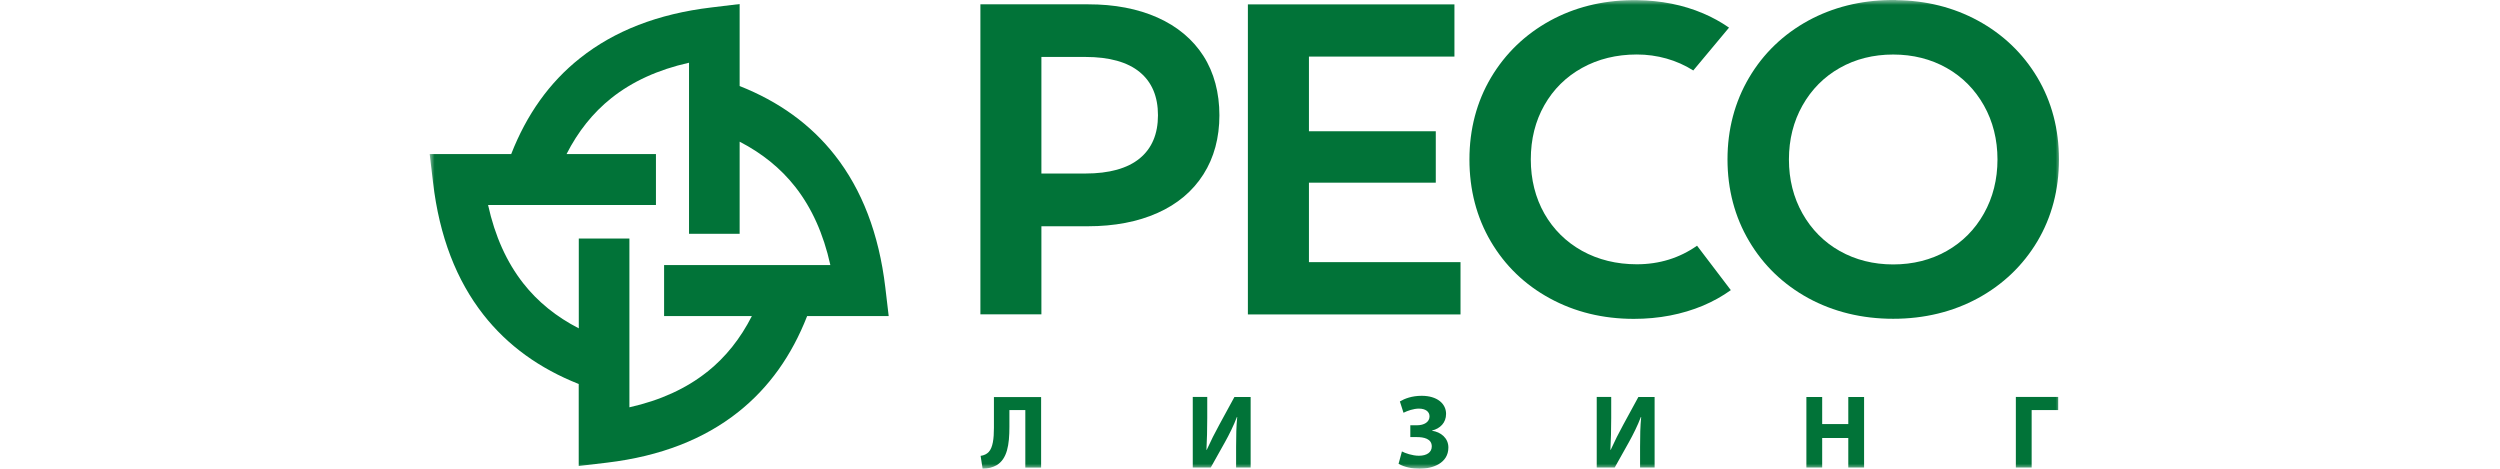 <svg width="256" height="48" viewBox="0 0 256 48" fill="none" xmlns="http://www.w3.org/2000/svg">
<mask id="mask0_2562_25574" style="mask-type:luminance" maskUnits="userSpaceOnUse" x="44" y="0" width="168" height="48">
<path d="M211.04 0H44V48H211.04V0Z" fill="white"/>
</mask>
<g mask="url(#mask0_2562_25574)">
<path d="M123.237 5.736C122.148 4.036 120.569 2.712 118.538 1.801C116.52 0.897 114.12 0.439 111.407 0.439H100.393V32.19H106.639V23.169H111.401C114.113 23.169 116.514 22.71 118.532 21.806C120.563 20.902 122.142 19.571 123.231 17.852C124.319 16.14 124.867 14.102 124.867 11.804C124.867 9.505 124.319 7.43 123.231 5.73M118.576 11.804C118.576 13.714 117.952 15.197 116.711 16.216C115.457 17.247 113.585 17.769 111.14 17.769H106.639V5.831H111.14C113.591 5.831 115.463 6.354 116.711 7.385C117.952 8.404 118.576 9.887 118.576 11.797V11.804Z" fill="#017338"/>
<path d="M134.035 26.843V18.706H147.024V13.441H134.035V5.794H148.934V0.446H127.783V32.198H149.557V26.843H134.035Z" fill="#017338"/>
<path d="M173.78 25.158C171.984 26.419 169.922 27.062 167.61 27.062C165.535 27.062 163.643 26.597 162.001 25.686C160.365 24.776 159.066 23.49 158.143 21.873C157.226 20.249 156.754 18.384 156.754 16.321C156.754 14.258 157.219 12.392 158.143 10.769C159.066 9.145 160.358 7.865 162.001 6.955C163.643 6.044 165.528 5.58 167.61 5.58C169.692 5.58 171.691 6.14 173.391 7.216L177.053 2.829C176.231 2.263 175.352 1.772 174.404 1.371C172.36 0.499 170.08 0.047 167.623 0.015H167.049C164 0.06 161.205 0.766 158.735 2.116C156.181 3.517 154.144 5.478 152.68 7.942C151.215 10.412 150.47 13.233 150.47 16.333C150.47 19.434 151.203 22.248 152.654 24.719C154.106 27.189 156.13 29.15 158.69 30.544C161.25 31.945 164.141 32.652 167.305 32.652C169.871 32.652 172.252 32.193 174.391 31.296C175.416 30.863 176.359 30.334 177.237 29.71L173.786 25.171L173.78 25.158Z" fill="#017338"/>
<path d="M194.163 0H193.565C190.489 0.045 187.675 0.751 185.186 2.101C182.62 3.502 180.569 5.469 179.105 7.952C177.641 10.435 176.896 13.249 176.896 16.318C176.896 19.387 177.635 22.201 179.105 24.684C180.569 27.168 182.62 29.135 185.186 30.536C187.751 31.93 190.674 32.643 193.864 32.643C197.054 32.643 199.976 31.93 202.542 30.536C205.114 29.135 207.158 27.174 208.628 24.71C210.093 22.246 210.838 19.419 210.838 16.325C210.838 13.23 210.093 10.403 208.628 7.94C207.158 5.476 205.114 3.515 202.542 2.114C200.053 0.758 197.238 0.051 194.163 0.013M204.542 16.331C204.542 18.362 204.076 20.228 203.153 21.864C202.237 23.5 200.95 24.793 199.339 25.703C197.728 26.614 195.882 27.078 193.864 27.078C191.846 27.078 190.005 26.614 188.389 25.703C186.778 24.793 185.498 23.5 184.575 21.864C183.651 20.228 183.186 18.368 183.186 16.331C183.186 14.294 183.651 12.435 184.575 10.798C185.498 9.162 186.778 7.869 188.389 6.959C190 6.042 191.846 5.584 193.864 5.584C195.882 5.584 197.728 6.049 199.339 6.959C200.95 7.869 202.23 9.162 203.153 10.798C204.076 12.435 204.542 14.3 204.542 16.331Z" fill="#017338"/>
<path d="M91.001 32.355L90.657 29.439C90.001 23.913 88.256 19.43 85.506 15.916C83.016 12.732 79.731 10.389 75.739 8.81V0.412L72.842 0.763C67.347 1.418 62.897 3.176 59.408 5.945C56.244 8.447 53.92 11.752 52.347 15.776H44L44.344 18.692C44.993 24.225 46.744 28.701 49.495 32.215C51.984 35.398 55.269 37.742 59.261 39.321V47.718L62.158 47.375C67.653 46.719 72.103 44.962 75.593 42.192C78.757 39.69 81.081 36.385 82.653 32.362H91.001V32.355ZM72.396 38.092C70.27 39.779 67.634 40.995 64.451 41.708V24.428H59.268V33.622C56.988 32.451 55.078 30.923 53.569 28.994C51.895 26.854 50.685 24.199 49.978 20.99H67.169V15.776H58.014C59.179 13.484 60.7 11.561 62.611 10.039C64.737 8.352 67.373 7.136 70.556 6.423V23.938H75.739V14.509C78.018 15.687 79.928 17.215 81.437 19.137C83.112 21.277 84.322 23.932 85.028 27.141H68.003V32.362H76.993C75.828 34.654 74.306 36.583 72.396 38.098V38.092Z" fill="#017338"/>
<path d="M206.423 40.651V47.877H208.041V41.988H210.76V40.645H206.423V40.651ZM184.974 40.651V47.877H186.591V44.853H189.265V47.877H190.882V40.651H189.265V43.427H186.591V40.651H184.974ZM163.505 40.651V47.877H165.345L166.802 45.273C167.229 44.509 167.701 43.561 168.025 42.701H168.057C167.961 43.643 167.943 44.63 167.943 45.745V47.877H169.432V40.651H167.77L166.223 43.491C165.797 44.261 165.319 45.216 164.937 46.063H164.905C164.956 45.095 164.988 43.949 164.988 42.79V40.645H163.498L163.505 40.651ZM143.716 42.268C144.124 42.064 144.742 41.842 145.295 41.842C145.99 41.842 146.384 42.166 146.384 42.637C146.384 43.217 145.83 43.548 145.098 43.548H144.417V44.758H145.098C145.779 44.758 146.614 44.917 146.614 45.713C146.614 46.311 146.11 46.668 145.295 46.668C144.626 46.668 143.876 46.4 143.557 46.228L143.213 47.495C143.812 47.839 144.621 47.998 145.366 47.998C146.709 47.998 148.314 47.438 148.314 45.821C148.314 44.853 147.536 44.236 146.638 44.108V44.089C147.466 43.885 148.078 43.293 148.078 42.383C148.078 41.319 147.148 40.53 145.582 40.53C144.582 40.53 143.837 40.816 143.347 41.109L143.723 42.281L143.716 42.268ZM122.139 40.651V47.877H123.979L125.437 45.273C125.864 44.509 126.335 43.561 126.659 42.701H126.691C126.596 43.643 126.577 44.63 126.577 45.745V47.877H128.066V40.651H126.405L124.858 43.491C124.431 44.261 123.953 45.216 123.571 46.063H123.54C123.591 45.095 123.622 43.949 123.622 42.79V40.645H122.133L122.139 40.651ZM101.778 40.651V43.815C101.778 44.91 101.669 45.84 101.236 46.292C101.058 46.483 100.765 46.636 100.415 46.68L100.619 47.998C101.192 47.998 101.682 47.846 102.045 47.642C103.134 46.999 103.363 45.56 103.363 43.707V41.994H104.993V47.884H106.61V40.657H101.771L101.778 40.651Z" fill="#017338"/>
</g>
</svg>
